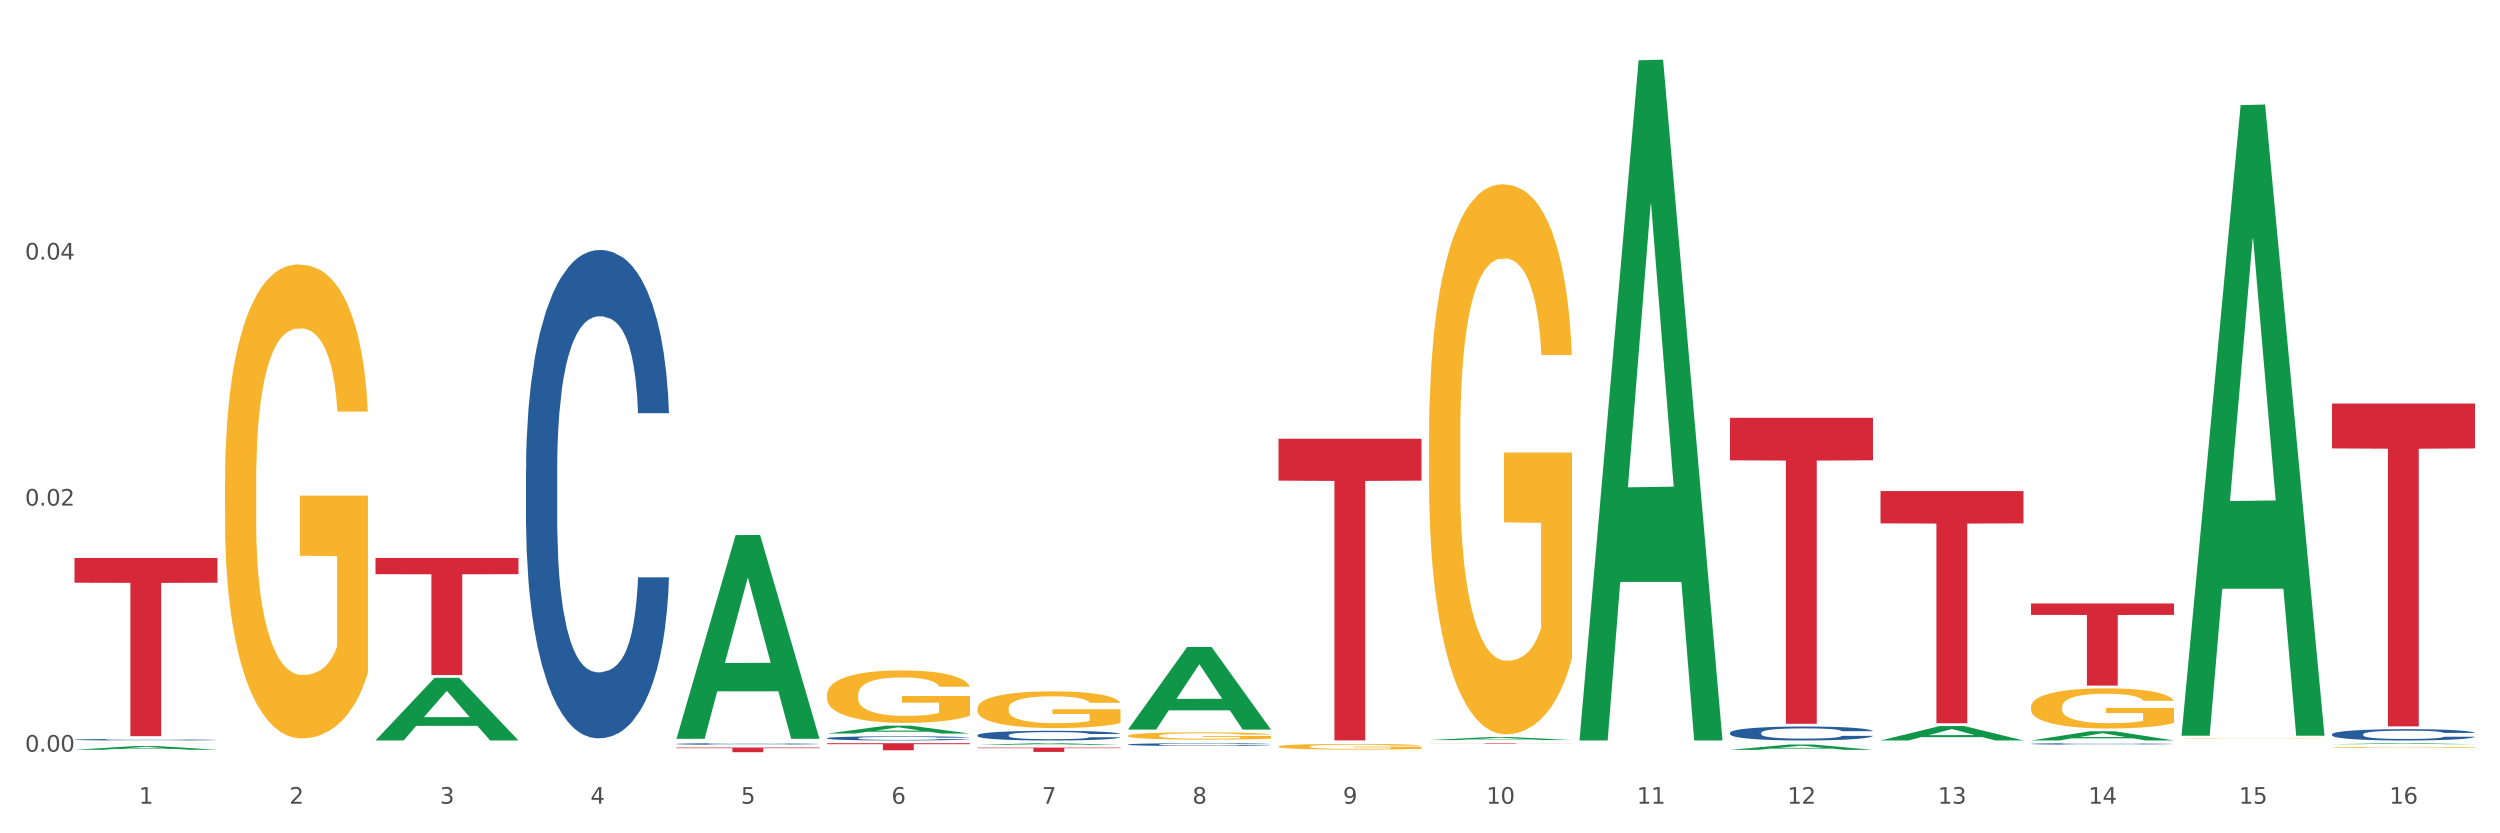 <?xml version="1.0" encoding="utf-8" standalone="no"?>
<!DOCTYPE svg PUBLIC "-//W3C//DTD SVG 1.1//EN"
  "http://www.w3.org/Graphics/SVG/1.1/DTD/svg11.dtd">
<svg xmlns:xlink="http://www.w3.org/1999/xlink" width="1080pt" height="360pt" viewBox="0 0 1080 360" xmlns="http://www.w3.org/2000/svg" version="1.1">
 <rect x="0" y="0" width="1080" height="360" fill="#333333" stroke="none"/>
 <defs>
  <style type="text/css">*{stroke-linejoin: round; stroke-linecap: butt}</style>
 </defs>
 <g id="figure_1">
  <g id="patch_1">
   <path d="M 0 360 
L 1080 360 
L 1080 0 
L 0 0 
z
" style="fill: #ffffff; stroke: #ffffff; stroke-linejoin: miter"/>
  </g>
  <g id="axes_1">
   <g id="matplotlib.axis_1">
    <g id="xtick_1">
     <g id="text_1">
      <!-- 1 -->
      <g style="fill: #4d4d4d" transform="translate(60.004 347.204) scale(0.096 -0.096)">
       <defs>
        <path id="DejaVuSans-31" d="M 794 531 
L 1825 531 
L 1825 4091 
L 703 3866 
L 703 4441 
L 1819 4666 
L 2450 4666 
L 2450 531 
L 3481 531 
L 3481 0 
L 794 0 
L 794 531 
z
" transform="scale(0.016)"/>
       </defs>
       <use xlink:href="#DejaVuSans-31"/>
      </g>
     </g>
    </g>
    <g id="xtick_2">
     <g id="text_2">
      <!-- 2 -->
      <g style="fill: #4d4d4d" transform="translate(125.021 347.204) scale(0.096 -0.096)">
       <defs>
        <path id="DejaVuSans-32" d="M 1228 531 
L 3431 531 
L 3431 0 
L 469 0 
L 469 531 
Q 828 903 1448 1529 
Q 2069 2156 2228 2338 
Q 2531 2678 2651 2914 
Q 2772 3150 2772 3378 
Q 2772 3750 2511 3984 
Q 2250 4219 1831 4219 
Q 1534 4219 1204 4116 
Q 875 4013 500 3803 
L 500 4441 
Q 881 4594 1212 4672 
Q 1544 4750 1819 4750 
Q 2544 4750 2975 4387 
Q 3406 4025 3406 3419 
Q 3406 3131 3298 2873 
Q 3191 2616 2906 2266 
Q 2828 2175 2409 1742 
Q 1991 1309 1228 531 
z
" transform="scale(0.016)"/>
       </defs>
       <use xlink:href="#DejaVuSans-32"/>
      </g>
     </g>
    </g>
    <g id="xtick_3">
     <g id="text_3">
      <!-- 3 -->
      <g style="fill: #4d4d4d" transform="translate(190.039 347.204) scale(0.096 -0.096)">
       <defs>
        <path id="DejaVuSans-33" d="M 2597 2516 
Q 3050 2419 3304 2112 
Q 3559 1806 3559 1356 
Q 3559 666 3084 287 
Q 2609 -91 1734 -91 
Q 1441 -91 1130 -33 
Q 819 25 488 141 
L 488 750 
Q 750 597 1062 519 
Q 1375 441 1716 441 
Q 2309 441 2620 675 
Q 2931 909 2931 1356 
Q 2931 1769 2642 2001 
Q 2353 2234 1838 2234 
L 1294 2234 
L 1294 2753 
L 1863 2753 
Q 2328 2753 2575 2939 
Q 2822 3125 2822 3475 
Q 2822 3834 2567 4026 
Q 2313 4219 1838 4219 
Q 1578 4219 1281 4162 
Q 984 4106 628 3988 
L 628 4550 
Q 988 4650 1302 4700 
Q 1616 4750 1894 4750 
Q 2613 4750 3031 4423 
Q 3450 4097 3450 3541 
Q 3450 3153 3228 2886 
Q 3006 2619 2597 2516 
z
" transform="scale(0.016)"/>
       </defs>
       <use xlink:href="#DejaVuSans-33"/>
      </g>
     </g>
    </g>
    <g id="xtick_4">
     <g id="text_4">
      <!-- 4 -->
      <g style="fill: #4d4d4d" transform="translate(255.056 347.204) scale(0.096 -0.096)">
       <defs>
        <path id="DejaVuSans-34" d="M 2419 4116 
L 825 1625 
L 2419 1625 
L 2419 4116 
z
M 2253 4666 
L 3047 4666 
L 3047 1625 
L 3713 1625 
L 3713 1100 
L 3047 1100 
L 3047 0 
L 2419 0 
L 2419 1100 
L 313 1100 
L 313 1709 
L 2253 4666 
z
" transform="scale(0.016)"/>
       </defs>
       <use xlink:href="#DejaVuSans-34"/>
      </g>
     </g>
    </g>
    <g id="xtick_5">
     <g id="text_5">
      <!-- 5 -->
      <g style="fill: #4d4d4d" transform="translate(320.073 347.204) scale(0.096 -0.096)">
       <defs>
        <path id="DejaVuSans-35" d="M 691 4666 
L 3169 4666 
L 3169 4134 
L 1269 4134 
L 1269 2991 
Q 1406 3038 1543 3061 
Q 1681 3084 1819 3084 
Q 2600 3084 3056 2656 
Q 3513 2228 3513 1497 
Q 3513 744 3044 326 
Q 2575 -91 1722 -91 
Q 1428 -91 1123 -41 
Q 819 9 494 109 
L 494 744 
Q 775 591 1075 516 
Q 1375 441 1709 441 
Q 2250 441 2565 725 
Q 2881 1009 2881 1497 
Q 2881 1984 2565 2268 
Q 2250 2553 1709 2553 
Q 1456 2553 1204 2497 
Q 953 2441 691 2322 
L 691 4666 
z
" transform="scale(0.016)"/>
       </defs>
       <use xlink:href="#DejaVuSans-35"/>
      </g>
     </g>
    </g>
    <g id="xtick_6">
     <g id="text_6">
      <!-- 6 -->
      <g style="fill: #4d4d4d" transform="translate(385.09 347.204) scale(0.096 -0.096)">
       <defs>
        <path id="DejaVuSans-36" d="M 2113 2584 
Q 1688 2584 1439 2293 
Q 1191 2003 1191 1497 
Q 1191 994 1439 701 
Q 1688 409 2113 409 
Q 2538 409 2786 701 
Q 3034 994 3034 1497 
Q 3034 2003 2786 2293 
Q 2538 2584 2113 2584 
z
M 3366 4563 
L 3366 3988 
Q 3128 4100 2886 4159 
Q 2644 4219 2406 4219 
Q 1781 4219 1451 3797 
Q 1122 3375 1075 2522 
Q 1259 2794 1537 2939 
Q 1816 3084 2150 3084 
Q 2853 3084 3261 2657 
Q 3669 2231 3669 1497 
Q 3669 778 3244 343 
Q 2819 -91 2113 -91 
Q 1303 -91 875 529 
Q 447 1150 447 2328 
Q 447 3434 972 4092 
Q 1497 4750 2381 4750 
Q 2619 4750 2861 4703 
Q 3103 4656 3366 4563 
z
" transform="scale(0.016)"/>
       </defs>
       <use xlink:href="#DejaVuSans-36"/>
      </g>
     </g>
    </g>
    <g id="xtick_7">
     <g id="text_7">
      <!-- 7 -->
      <g style="fill: #4d4d4d" transform="translate(450.108 347.204) scale(0.096 -0.096)">
       <defs>
        <path id="DejaVuSans-37" d="M 525 4666 
L 3525 4666 
L 3525 4397 
L 1831 0 
L 1172 0 
L 2766 4134 
L 525 4134 
L 525 4666 
z
" transform="scale(0.016)"/>
       </defs>
       <use xlink:href="#DejaVuSans-37"/>
      </g>
     </g>
    </g>
    <g id="xtick_8">
     <g id="text_8">
      <!-- 8 -->
      <g style="fill: #4d4d4d" transform="translate(515.125 347.204) scale(0.096 -0.096)">
       <defs>
        <path id="DejaVuSans-38" d="M 2034 2216 
Q 1584 2216 1326 1975 
Q 1069 1734 1069 1313 
Q 1069 891 1326 650 
Q 1584 409 2034 409 
Q 2484 409 2743 651 
Q 3003 894 3003 1313 
Q 3003 1734 2745 1975 
Q 2488 2216 2034 2216 
z
M 1403 2484 
Q 997 2584 770 2862 
Q 544 3141 544 3541 
Q 544 4100 942 4425 
Q 1341 4750 2034 4750 
Q 2731 4750 3128 4425 
Q 3525 4100 3525 3541 
Q 3525 3141 3298 2862 
Q 3072 2584 2669 2484 
Q 3125 2378 3379 2068 
Q 3634 1759 3634 1313 
Q 3634 634 3220 271 
Q 2806 -91 2034 -91 
Q 1263 -91 848 271 
Q 434 634 434 1313 
Q 434 1759 690 2068 
Q 947 2378 1403 2484 
z
M 1172 3481 
Q 1172 3119 1398 2916 
Q 1625 2713 2034 2713 
Q 2441 2713 2670 2916 
Q 2900 3119 2900 3481 
Q 2900 3844 2670 4047 
Q 2441 4250 2034 4250 
Q 1625 4250 1398 4047 
Q 1172 3844 1172 3481 
z
" transform="scale(0.016)"/>
       </defs>
       <use xlink:href="#DejaVuSans-38"/>
      </g>
     </g>
    </g>
    <g id="xtick_9">
     <g id="text_9">
      <!-- 9 -->
      <g style="fill: #4d4d4d" transform="translate(580.142 347.204) scale(0.096 -0.096)">
       <defs>
        <path id="DejaVuSans-39" d="M 703 97 
L 703 672 
Q 941 559 1184 500 
Q 1428 441 1663 441 
Q 2288 441 2617 861 
Q 2947 1281 2994 2138 
Q 2813 1869 2534 1725 
Q 2256 1581 1919 1581 
Q 1219 1581 811 2004 
Q 403 2428 403 3163 
Q 403 3881 828 4315 
Q 1253 4750 1959 4750 
Q 2769 4750 3195 4129 
Q 3622 3509 3622 2328 
Q 3622 1225 3098 567 
Q 2575 -91 1691 -91 
Q 1453 -91 1209 -44 
Q 966 3 703 97 
z
M 1959 2075 
Q 2384 2075 2632 2365 
Q 2881 2656 2881 3163 
Q 2881 3666 2632 3958 
Q 2384 4250 1959 4250 
Q 1534 4250 1286 3958 
Q 1038 3666 1038 3163 
Q 1038 2656 1286 2365 
Q 1534 2075 1959 2075 
z
" transform="scale(0.016)"/>
       </defs>
       <use xlink:href="#DejaVuSans-39"/>
      </g>
     </g>
    </g>
    <g id="xtick_10">
     <g id="text_10">
      <!-- 10 -->
      <g style="fill: #4d4d4d" transform="translate(642.105 347.204) scale(0.096 -0.096)">
       <defs>
        <path id="DejaVuSans-30" d="M 2034 4250 
Q 1547 4250 1301 3770 
Q 1056 3291 1056 2328 
Q 1056 1369 1301 889 
Q 1547 409 2034 409 
Q 2525 409 2770 889 
Q 3016 1369 3016 2328 
Q 3016 3291 2770 3770 
Q 2525 4250 2034 4250 
z
M 2034 4750 
Q 2819 4750 3233 4129 
Q 3647 3509 3647 2328 
Q 3647 1150 3233 529 
Q 2819 -91 2034 -91 
Q 1250 -91 836 529 
Q 422 1150 422 2328 
Q 422 3509 836 4129 
Q 1250 4750 2034 4750 
z
" transform="scale(0.016)"/>
       </defs>
       <use xlink:href="#DejaVuSans-31"/>
       <use xlink:href="#DejaVuSans-30" transform="translate(63.623 0)"/>
      </g>
     </g>
    </g>
    <g id="xtick_11">
     <g id="text_11">
      <!-- 11 -->
      <g style="fill: #4d4d4d" transform="translate(707.123 347.204) scale(0.096 -0.096)">
       <use xlink:href="#DejaVuSans-31"/>
       <use xlink:href="#DejaVuSans-31" transform="translate(63.623 0)"/>
      </g>
     </g>
    </g>
    <g id="xtick_12">
     <g id="text_12">
      <!-- 12 -->
      <g style="fill: #4d4d4d" transform="translate(772.14 347.204) scale(0.096 -0.096)">
       <use xlink:href="#DejaVuSans-31"/>
       <use xlink:href="#DejaVuSans-32" transform="translate(63.623 0)"/>
      </g>
     </g>
    </g>
    <g id="xtick_13">
     <g id="text_13">
      <!-- 13 -->
      <g style="fill: #4d4d4d" transform="translate(837.157 347.204) scale(0.096 -0.096)">
       <use xlink:href="#DejaVuSans-31"/>
       <use xlink:href="#DejaVuSans-33" transform="translate(63.623 0)"/>
      </g>
     </g>
    </g>
    <g id="xtick_14">
     <g id="text_14">
      <!-- 14 -->
      <g style="fill: #4d4d4d" transform="translate(902.174 347.204) scale(0.096 -0.096)">
       <use xlink:href="#DejaVuSans-31"/>
       <use xlink:href="#DejaVuSans-34" transform="translate(63.623 0)"/>
      </g>
     </g>
    </g>
    <g id="xtick_15">
     <g id="text_15">
      <!-- 15 -->
      <g style="fill: #4d4d4d" transform="translate(967.192 347.204) scale(0.096 -0.096)">
       <use xlink:href="#DejaVuSans-31"/>
       <use xlink:href="#DejaVuSans-35" transform="translate(63.623 0)"/>
      </g>
     </g>
    </g>
    <g id="xtick_16">
     <g id="text_16">
      <!-- 16 -->
      <g style="fill: #4d4d4d" transform="translate(1032.209 347.204) scale(0.096 -0.096)">
       <use xlink:href="#DejaVuSans-31"/>
       <use xlink:href="#DejaVuSans-36" transform="translate(63.623 0)"/>
      </g>
     </g>
    </g>
    <g id="xtick_17"/>
    <g id="xtick_18"/>
    <g id="xtick_19"/>
    <g id="xtick_20"/>
    <g id="xtick_21"/>
    <g id="xtick_22"/>
    <g id="xtick_23"/>
    <g id="xtick_24"/>
    <g id="xtick_25"/>
    <g id="xtick_26"/>
    <g id="xtick_27"/>
    <g id="xtick_28"/>
    <g id="xtick_29"/>
    <g id="xtick_30"/>
    <g id="xtick_31"/>
   </g>
   <g id="matplotlib.axis_2">
    <g id="ytick_1">
     <g id="text_17">
      <!-- 0.00 -->
      <g style="fill: #4d4d4d" transform="translate(10.8 324.717) scale(0.096 -0.096)">
       <defs>
        <path id="DejaVuSans-2e" d="M 684 794 
L 1344 794 
L 1344 0 
L 684 0 
L 684 794 
z
" transform="scale(0.016)"/>
       </defs>
       <use xlink:href="#DejaVuSans-30"/>
       <use xlink:href="#DejaVuSans-2e" transform="translate(63.623 0)"/>
       <use xlink:href="#DejaVuSans-30" transform="translate(95.41 0)"/>
       <use xlink:href="#DejaVuSans-30" transform="translate(159.033 0)"/>
      </g>
     </g>
    </g>
    <g id="ytick_2">
     <g id="text_18">
      <!-- 0.02 -->
      <g style="fill: #4d4d4d" transform="translate(10.8 218.421) scale(0.096 -0.096)">
       <use xlink:href="#DejaVuSans-30"/>
       <use xlink:href="#DejaVuSans-2e" transform="translate(63.623 0)"/>
       <use xlink:href="#DejaVuSans-30" transform="translate(95.41 0)"/>
       <use xlink:href="#DejaVuSans-32" transform="translate(159.033 0)"/>
      </g>
     </g>
    </g>
    <g id="ytick_3">
     <g id="text_19">
      <!-- 0.04 -->
      <g style="fill: #4d4d4d" transform="translate(10.8 112.124) scale(0.096 -0.096)">
       <use xlink:href="#DejaVuSans-30"/>
       <use xlink:href="#DejaVuSans-2e" transform="translate(63.623 0)"/>
       <use xlink:href="#DejaVuSans-30" transform="translate(95.41 0)"/>
       <use xlink:href="#DejaVuSans-34" transform="translate(159.033 0)"/>
      </g>
     </g>
    </g>
    <g id="ytick_4"/>
    <g id="ytick_5"/>
    <g id="ytick_6"/>
   </g>
   <g id="PolyCollection_1">
    <path d="M 32.175 323.904 
L 32.239 323.902 
L 57.709 322.306 
L 68.28 322.305 
L 93.941 323.907 
L 81.715 323.907 
L 76.176 323.534 
L 49.877 323.534 
L 49.686 323.54 
L 44.337 323.907 
L 32.175 323.907 
L 32.175 323.904 
L 53.188 323.311 
L 72.864 323.309 
L 63.122 322.646 
L 62.995 322.643 
L 62.867 322.648 
L 53.125 323.309 
L 53.188 323.311 
L 32.175 323.904 
z
" clip-path="url(#p50c3f92418)" style="fill: #109648"/>
    <path d="M 747.365 316.567 
L 747.438 316.561 
L 747.438 316.407 
L 747.657 316.198 
L 748.46 315.812 
L 749.482 315.52 
L 751.234 315.178 
L 752.183 315.035 
L 753.424 314.875 
L 755.98 314.616 
L 758.9 314.396 
L 760.944 314.275 
L 762.478 314.198 
L 765.909 314.06 
L 767.88 313.999 
L 769.925 313.95 
L 771.677 313.917 
L 774.597 313.878 
L 776.934 313.862 
L 779.635 313.856 
L 781.898 313.862 
L 784.892 313.884 
L 789.272 313.95 
L 790.952 313.988 
L 793.215 314.055 
L 795.551 314.143 
L 797.449 314.231 
L 799.64 314.358 
L 801.903 314.523 
L 804.093 314.732 
L 805.627 314.925 
L 806.868 315.129 
L 807.963 315.377 
L 808.766 315.647 
L 809.131 315.873 
L 795.77 315.873 
L 795.405 315.669 
L 794.675 315.448 
L 793.945 315.3 
L 793.142 315.178 
L 791.901 315.041 
L 790.806 314.953 
L 788.98 314.848 
L 787.301 314.782 
L 785.914 314.743 
L 784.235 314.71 
L 780.657 314.677 
L 778.102 314.677 
L 776.496 314.688 
L 774.524 314.716 
L 772.845 314.754 
L 770.874 314.82 
L 769.341 314.892 
L 767.807 314.986 
L 766.931 315.052 
L 765.617 315.173 
L 764.741 315.272 
L 763.573 315.443 
L 762.916 315.564 
L 761.748 315.878 
L 761.237 316.109 
L 761.018 316.269 
L 760.871 316.445 
L 760.871 317.305 
L 761.31 317.691 
L 761.675 317.856 
L 762.259 318.043 
L 763.354 318.286 
L 764.96 318.522 
L 766.639 318.693 
L 768.026 318.798 
L 769.341 318.875 
L 770.655 318.936 
L 772.261 318.991 
L 773.575 319.024 
L 775.546 319.057 
L 777.883 319.073 
L 779.708 319.073 
L 783.432 319.046 
L 785.111 319.018 
L 786.717 318.98 
L 788.469 318.919 
L 789.856 318.853 
L 790.66 318.803 
L 791.974 318.699 
L 792.996 318.589 
L 793.872 318.462 
L 794.456 318.352 
L 795.113 318.186 
L 795.624 317.999 
L 795.77 317.9 
L 809.131 317.9 
L 808.839 318.098 
L 808.328 318.291 
L 807.306 318.55 
L 806.503 318.699 
L 805.262 318.881 
L 803.947 319.035 
L 802.122 319.206 
L 800.443 319.332 
L 798.691 319.442 
L 796.792 319.542 
L 793.361 319.679 
L 792.12 319.718 
L 789.491 319.784 
L 787.447 319.823 
L 784.454 319.861 
L 781.387 319.883 
L 778.175 319.889 
L 775.327 319.878 
L 772.188 319.845 
L 770.217 319.812 
L 768.026 319.762 
L 765.471 319.685 
L 763.062 319.591 
L 760.798 319.481 
L 758.681 319.354 
L 756.71 319.211 
L 754.155 318.974 
L 752.256 318.743 
L 750.869 318.528 
L 749.92 318.346 
L 748.971 318.115 
L 748.46 317.955 
L 747.657 317.569 
L 747.365 317.211 
L 747.365 316.567 
z
" clip-path="url(#p50c3f92418)" style="fill: #255c99"/>
    <path d="M 487.296 321.607 
L 487.369 321.606 
L 487.369 321.575 
L 487.588 321.534 
L 488.391 321.457 
L 489.413 321.4 
L 491.165 321.332 
L 492.114 321.303 
L 493.356 321.272 
L 495.911 321.221 
L 498.831 321.177 
L 500.876 321.153 
L 502.409 321.138 
L 505.84 321.11 
L 507.811 321.098 
L 509.856 321.088 
L 511.608 321.082 
L 514.528 321.074 
L 516.865 321.071 
L 519.566 321.07 
L 521.829 321.071 
L 524.823 321.075 
L 529.203 321.088 
L 530.883 321.096 
L 533.146 321.109 
L 535.482 321.127 
L 537.38 321.144 
L 539.571 321.169 
L 541.834 321.202 
L 544.024 321.243 
L 545.558 321.282 
L 546.799 321.322 
L 547.894 321.371 
L 548.697 321.425 
L 549.062 321.469 
L 535.701 321.469 
L 535.336 321.429 
L 534.606 321.385 
L 533.876 321.356 
L 533.073 321.332 
L 531.832 321.305 
L 530.737 321.287 
L 528.911 321.266 
L 527.232 321.253 
L 525.845 321.246 
L 524.166 321.239 
L 520.588 321.233 
L 518.033 321.233 
L 516.427 321.235 
L 514.455 321.24 
L 512.776 321.248 
L 510.805 321.261 
L 509.272 321.275 
L 507.738 321.294 
L 506.862 321.307 
L 505.548 321.331 
L 504.672 321.35 
L 503.504 321.384 
L 502.847 321.408 
L 501.679 321.47 
L 501.168 321.516 
L 500.949 321.548 
L 500.803 321.583 
L 500.803 321.753 
L 501.241 321.83 
L 501.606 321.862 
L 502.19 321.899 
L 503.285 321.947 
L 504.891 321.994 
L 506.57 322.028 
L 507.957 322.049 
L 509.272 322.064 
L 510.586 322.076 
L 512.192 322.087 
L 513.506 322.094 
L 515.478 322.1 
L 517.814 322.104 
L 519.639 322.104 
L 523.363 322.098 
L 525.042 322.093 
L 526.648 322.085 
L 528.4 322.073 
L 529.787 322.06 
L 530.591 322.05 
L 531.905 322.029 
L 532.927 322.008 
L 533.803 321.982 
L 534.387 321.961 
L 535.044 321.928 
L 535.555 321.891 
L 535.701 321.871 
L 549.062 321.871 
L 548.77 321.91 
L 548.259 321.949 
L 547.237 322 
L 546.434 322.029 
L 545.193 322.065 
L 543.878 322.096 
L 542.053 322.13 
L 540.374 322.155 
L 538.622 322.177 
L 536.723 322.196 
L 533.292 322.224 
L 532.051 322.231 
L 529.422 322.244 
L 527.378 322.252 
L 524.385 322.26 
L 521.318 322.264 
L 518.106 322.265 
L 515.258 322.263 
L 512.119 322.256 
L 510.148 322.25 
L 507.957 322.24 
L 505.402 322.225 
L 502.993 322.206 
L 500.73 322.184 
L 498.612 322.159 
L 496.641 322.131 
L 494.086 322.084 
L 492.187 322.038 
L 490.8 321.995 
L 489.851 321.959 
L 488.902 321.914 
L 488.391 321.882 
L 487.588 321.806 
L 487.296 321.735 
L 487.296 321.607 
z
" clip-path="url(#p50c3f92418)" style="fill: #255c99"/>
    <path d="M 422.278 317.583 
L 422.351 317.579 
L 422.351 317.472 
L 422.57 317.327 
L 423.374 317.059 
L 424.396 316.857 
L 426.148 316.62 
L 427.097 316.52 
L 428.338 316.409 
L 430.894 316.23 
L 433.814 316.077 
L 435.858 315.993 
L 437.391 315.939 
L 440.823 315.844 
L 442.794 315.802 
L 444.839 315.767 
L 446.591 315.744 
L 449.511 315.717 
L 451.847 315.706 
L 454.549 315.702 
L 456.812 315.706 
L 459.806 315.721 
L 464.186 315.767 
L 465.865 315.794 
L 468.129 315.84 
L 470.465 315.901 
L 472.363 315.962 
L 474.554 316.05 
L 476.817 316.165 
L 479.007 316.31 
L 480.54 316.444 
L 481.782 316.585 
L 482.877 316.757 
L 483.68 316.945 
L 484.045 317.101 
L 470.684 317.101 
L 470.319 316.96 
L 469.589 316.807 
L 468.859 316.704 
L 468.056 316.62 
L 466.814 316.524 
L 465.719 316.463 
L 463.894 316.39 
L 462.215 316.344 
L 460.828 316.318 
L 459.148 316.295 
L 455.571 316.272 
L 453.016 316.272 
L 451.409 316.279 
L 449.438 316.299 
L 447.759 316.325 
L 445.788 316.371 
L 444.254 316.421 
L 442.721 316.486 
L 441.845 316.532 
L 440.531 316.616 
L 439.655 316.685 
L 438.487 316.803 
L 437.83 316.887 
L 436.661 317.105 
L 436.15 317.266 
L 435.931 317.377 
L 435.785 317.499 
L 435.785 318.096 
L 436.223 318.363 
L 436.588 318.478 
L 437.172 318.608 
L 438.268 318.776 
L 439.874 318.94 
L 441.553 319.059 
L 442.94 319.132 
L 444.254 319.185 
L 445.569 319.227 
L 447.175 319.265 
L 448.489 319.288 
L 450.46 319.311 
L 452.797 319.323 
L 454.622 319.323 
L 458.345 319.304 
L 460.025 319.285 
L 461.631 319.258 
L 463.383 319.216 
L 464.77 319.17 
L 465.573 319.135 
L 466.887 319.063 
L 467.91 318.986 
L 468.786 318.898 
L 469.37 318.822 
L 470.027 318.707 
L 470.538 318.577 
L 470.684 318.508 
L 484.045 318.508 
L 483.753 318.646 
L 483.242 318.78 
L 482.22 318.96 
L 481.416 319.063 
L 480.175 319.189 
L 478.861 319.296 
L 477.036 319.415 
L 475.357 319.503 
L 473.604 319.579 
L 471.706 319.648 
L 468.275 319.743 
L 467.034 319.77 
L 464.405 319.816 
L 462.361 319.843 
L 459.367 319.87 
L 456.301 319.885 
L 453.089 319.889 
L 450.241 319.881 
L 447.102 319.858 
L 445.131 319.835 
L 442.94 319.801 
L 440.385 319.747 
L 437.976 319.682 
L 435.712 319.606 
L 433.595 319.518 
L 431.624 319.418 
L 429.068 319.254 
L 427.17 319.093 
L 425.783 318.944 
L 424.834 318.818 
L 423.885 318.658 
L 423.374 318.547 
L 422.57 318.279 
L 422.278 318.031 
L 422.278 317.583 
z
" clip-path="url(#p50c3f92418)" style="fill: #255c99"/>
    <path d="M 357.261 318.892 
L 357.334 318.89 
L 357.334 318.844 
L 357.553 318.781 
L 358.356 318.665 
L 359.378 318.578 
L 361.131 318.475 
L 362.08 318.432 
L 363.321 318.384 
L 365.876 318.306 
L 368.797 318.24 
L 370.841 318.204 
L 372.374 318.181 
L 375.806 318.139 
L 377.777 318.121 
L 379.821 318.106 
L 381.574 318.096 
L 384.494 318.085 
L 386.83 318.08 
L 389.532 318.078 
L 391.795 318.08 
L 394.788 318.087 
L 399.169 318.106 
L 400.848 318.118 
L 403.111 318.138 
L 405.448 318.164 
L 407.346 318.191 
L 409.536 318.229 
L 411.8 318.278 
L 413.99 318.341 
L 415.523 318.399 
L 416.764 318.46 
L 417.859 318.535 
L 418.663 318.616 
L 419.028 318.683 
L 405.667 318.683 
L 405.302 318.622 
L 404.572 318.556 
L 403.842 318.511 
L 403.038 318.475 
L 401.797 318.434 
L 400.702 318.407 
L 398.877 318.376 
L 397.198 318.356 
L 395.81 318.344 
L 394.131 318.335 
L 390.554 318.325 
L 387.998 318.325 
L 386.392 318.328 
L 384.421 318.336 
L 382.742 318.348 
L 380.77 318.368 
L 379.237 318.389 
L 377.704 318.417 
L 376.828 318.437 
L 375.514 318.473 
L 374.638 318.503 
L 373.469 318.554 
L 372.812 318.591 
L 371.644 318.685 
L 371.133 318.754 
L 370.914 318.802 
L 370.768 318.855 
L 370.768 319.113 
L 371.206 319.229 
L 371.571 319.279 
L 372.155 319.335 
L 373.25 319.408 
L 374.857 319.479 
L 376.536 319.53 
L 377.923 319.561 
L 379.237 319.584 
L 380.551 319.603 
L 382.158 319.619 
L 383.472 319.629 
L 385.443 319.639 
L 387.779 319.644 
L 389.605 319.644 
L 393.328 319.636 
L 395.007 319.627 
L 396.614 319.616 
L 398.366 319.598 
L 399.753 319.578 
L 400.556 319.563 
L 401.87 319.532 
L 402.892 319.498 
L 403.769 319.46 
L 404.353 319.427 
L 405.01 319.378 
L 405.521 319.322 
L 405.667 319.292 
L 419.028 319.292 
L 418.736 319.351 
L 418.224 319.409 
L 417.202 319.487 
L 416.399 319.532 
L 415.158 319.586 
L 413.844 319.632 
L 412.019 319.684 
L 410.339 319.722 
L 408.587 319.755 
L 406.689 319.785 
L 403.257 319.826 
L 402.016 319.837 
L 399.388 319.857 
L 397.344 319.869 
L 394.35 319.88 
L 391.284 319.887 
L 388.071 319.889 
L 385.224 319.885 
L 382.085 319.875 
L 380.113 319.866 
L 377.923 319.851 
L 375.368 319.827 
L 372.958 319.799 
L 370.695 319.766 
L 368.578 319.728 
L 366.606 319.685 
L 364.051 319.614 
L 362.153 319.545 
L 360.766 319.48 
L 359.817 319.426 
L 358.867 319.356 
L 358.356 319.308 
L 357.553 319.193 
L 357.261 319.085 
L 357.261 318.892 
z
" clip-path="url(#p50c3f92418)" style="fill: #255c99"/>
    <path d="M 292.244 321.379 
L 292.317 321.379 
L 292.317 321.361 
L 292.536 321.337 
L 293.339 321.293 
L 294.361 321.26 
L 296.113 321.221 
L 297.063 321.204 
L 298.304 321.186 
L 300.859 321.157 
L 303.78 321.132 
L 305.824 321.118 
L 307.357 321.109 
L 310.788 321.093 
L 312.76 321.086 
L 314.804 321.081 
L 316.556 321.077 
L 319.477 321.072 
L 321.813 321.071 
L 324.514 321.07 
L 326.778 321.071 
L 329.771 321.073 
L 334.152 321.081 
L 335.831 321.085 
L 338.094 321.093 
L 340.431 321.103 
L 342.329 321.113 
L 344.519 321.127 
L 346.782 321.146 
L 348.973 321.17 
L 350.506 321.192 
L 351.747 321.215 
L 352.842 321.243 
L 353.645 321.274 
L 354.01 321.3 
L 340.65 321.3 
L 340.284 321.277 
L 339.554 321.252 
L 338.824 321.235 
L 338.021 321.221 
L 336.78 321.205 
L 335.685 321.195 
L 333.86 321.183 
L 332.18 321.176 
L 330.793 321.171 
L 329.114 321.167 
L 325.536 321.164 
L 322.981 321.164 
L 321.375 321.165 
L 319.404 321.168 
L 317.724 321.172 
L 315.753 321.18 
L 314.22 321.188 
L 312.687 321.199 
L 311.811 321.206 
L 310.496 321.22 
L 309.62 321.231 
L 308.452 321.251 
L 307.795 321.265 
L 306.627 321.301 
L 306.116 321.327 
L 305.897 321.345 
L 305.751 321.365 
L 305.751 321.463 
L 306.189 321.507 
L 306.554 321.526 
L 307.138 321.548 
L 308.233 321.575 
L 309.839 321.602 
L 311.519 321.622 
L 312.906 321.634 
L 314.22 321.643 
L 315.534 321.65 
L 317.14 321.656 
L 318.455 321.66 
L 320.426 321.663 
L 322.762 321.665 
L 324.587 321.665 
L 328.311 321.662 
L 329.99 321.659 
L 331.596 321.655 
L 333.349 321.648 
L 334.736 321.64 
L 335.539 321.634 
L 336.853 321.623 
L 337.875 321.61 
L 338.751 321.595 
L 339.335 321.583 
L 339.992 321.564 
L 340.504 321.543 
L 340.65 321.531 
L 354.01 321.531 
L 353.718 321.554 
L 353.207 321.576 
L 352.185 321.606 
L 351.382 321.623 
L 350.141 321.643 
L 348.827 321.661 
L 347.001 321.68 
L 345.322 321.695 
L 343.57 321.707 
L 341.672 321.719 
L 338.24 321.734 
L 336.999 321.739 
L 334.371 321.746 
L 332.326 321.751 
L 329.333 321.755 
L 326.267 321.758 
L 323.054 321.758 
L 320.207 321.757 
L 317.067 321.753 
L 315.096 321.749 
L 312.906 321.744 
L 310.35 321.735 
L 307.941 321.724 
L 305.678 321.712 
L 303.561 321.697 
L 301.589 321.681 
L 299.034 321.654 
L 297.136 321.628 
L 295.748 321.603 
L 294.799 321.582 
L 293.85 321.556 
L 293.339 321.538 
L 292.536 321.494 
L 292.244 321.453 
L 292.244 321.379 
z
" clip-path="url(#p50c3f92418)" style="fill: #255c99"/>
    <path d="M 227.227 202.781 
L 227.3 202.589 
L 227.3 197.193 
L 227.519 189.871 
L 228.322 176.383 
L 229.344 166.17 
L 231.096 154.223 
L 232.045 149.214 
L 233.287 143.626 
L 235.842 134.569 
L 238.762 126.861 
L 240.807 122.622 
L 242.34 119.925 
L 245.771 115.107 
L 247.743 112.988 
L 249.787 111.254 
L 251.539 110.097 
L 254.459 108.749 
L 256.796 108.17 
L 259.497 107.978 
L 261.76 108.17 
L 264.754 108.941 
L 269.134 111.254 
L 270.814 112.602 
L 273.077 114.915 
L 275.413 117.998 
L 277.312 121.081 
L 279.502 125.513 
L 281.765 131.293 
L 283.955 138.616 
L 285.489 145.36 
L 286.73 152.489 
L 287.825 161.16 
L 288.628 170.602 
L 288.993 178.502 
L 275.632 178.502 
L 275.267 171.373 
L 274.537 163.665 
L 273.807 158.463 
L 273.004 154.223 
L 271.763 149.406 
L 270.668 146.323 
L 268.842 142.662 
L 267.163 140.35 
L 265.776 139.001 
L 264.097 137.845 
L 260.519 136.689 
L 257.964 136.689 
L 256.358 137.074 
L 254.386 138.038 
L 252.707 139.386 
L 250.736 141.699 
L 249.203 144.204 
L 247.669 147.479 
L 246.793 149.792 
L 245.479 154.031 
L 244.603 157.499 
L 243.435 163.473 
L 242.778 167.712 
L 241.61 178.695 
L 241.099 186.788 
L 240.88 192.376 
L 240.734 198.542 
L 240.734 228.602 
L 241.172 242.09 
L 241.537 247.871 
L 242.121 254.423 
L 243.216 262.901 
L 244.822 271.187 
L 246.501 277.16 
L 247.889 280.821 
L 249.203 283.519 
L 250.517 285.638 
L 252.123 287.565 
L 253.437 288.721 
L 255.409 289.878 
L 257.745 290.456 
L 259.57 290.456 
L 263.294 289.492 
L 264.973 288.529 
L 266.579 287.18 
L 268.331 285.06 
L 269.718 282.748 
L 270.522 281.014 
L 271.836 277.353 
L 272.858 273.499 
L 273.734 269.067 
L 274.318 265.213 
L 274.975 259.432 
L 275.486 252.881 
L 275.632 249.413 
L 288.993 249.413 
L 288.701 256.349 
L 288.19 263.094 
L 287.168 272.15 
L 286.365 277.353 
L 285.124 283.711 
L 283.809 289.107 
L 281.984 295.08 
L 280.305 299.512 
L 278.553 303.366 
L 276.654 306.834 
L 273.223 311.652 
L 271.982 313 
L 269.353 315.313 
L 267.309 316.662 
L 264.316 318.01 
L 261.249 318.781 
L 258.037 318.974 
L 255.19 318.588 
L 252.05 317.432 
L 250.079 316.276 
L 247.889 314.542 
L 245.333 311.844 
L 242.924 308.569 
L 240.661 304.715 
L 238.543 300.283 
L 236.572 295.273 
L 234.017 286.987 
L 232.118 278.894 
L 230.731 271.379 
L 229.782 265.02 
L 228.833 256.927 
L 228.322 251.339 
L 227.519 237.851 
L 227.227 225.326 
L 227.227 202.781 
z
" clip-path="url(#p50c3f92418)" style="fill: #255c99"/>
    <path d="M 32.175 319.527 
L 32.248 319.526 
L 32.248 319.51 
L 32.467 319.487 
L 33.27 319.445 
L 34.292 319.413 
L 36.045 319.376 
L 36.994 319.36 
L 38.235 319.343 
L 40.79 319.315 
L 43.711 319.291 
L 45.755 319.277 
L 47.288 319.269 
L 50.72 319.254 
L 52.691 319.247 
L 54.735 319.242 
L 56.487 319.238 
L 59.408 319.234 
L 61.744 319.232 
L 64.445 319.232 
L 66.709 319.232 
L 69.702 319.235 
L 74.083 319.242 
L 75.762 319.246 
L 78.025 319.253 
L 80.362 319.263 
L 82.26 319.273 
L 84.45 319.286 
L 86.713 319.304 
L 88.904 319.327 
L 90.437 319.348 
L 91.678 319.37 
L 92.773 319.397 
L 93.576 319.427 
L 93.941 319.451 
L 80.581 319.451 
L 80.216 319.429 
L 79.485 319.405 
L 78.755 319.389 
L 77.952 319.376 
L 76.711 319.361 
L 75.616 319.351 
L 73.791 319.34 
L 72.111 319.333 
L 70.724 319.328 
L 69.045 319.325 
L 65.468 319.321 
L 62.912 319.321 
L 61.306 319.322 
L 59.335 319.325 
L 57.655 319.33 
L 55.684 319.337 
L 54.151 319.345 
L 52.618 319.355 
L 51.742 319.362 
L 50.427 319.375 
L 49.551 319.386 
L 48.383 319.405 
L 47.726 319.418 
L 46.558 319.452 
L 46.047 319.477 
L 45.828 319.495 
L 45.682 319.514 
L 45.682 319.607 
L 46.12 319.649 
L 46.485 319.667 
L 47.069 319.688 
L 48.164 319.714 
L 49.77 319.74 
L 51.45 319.759 
L 52.837 319.77 
L 54.151 319.778 
L 55.465 319.785 
L 57.071 319.791 
L 58.386 319.794 
L 60.357 319.798 
L 62.693 319.8 
L 64.518 319.8 
L 68.242 319.797 
L 69.921 319.794 
L 71.527 319.79 
L 73.28 319.783 
L 74.667 319.776 
L 75.47 319.771 
L 76.784 319.759 
L 77.806 319.747 
L 78.682 319.733 
L 79.266 319.721 
L 79.923 319.703 
L 80.435 319.683 
L 80.581 319.672 
L 93.941 319.672 
L 93.649 319.694 
L 93.138 319.715 
L 92.116 319.743 
L 91.313 319.759 
L 90.072 319.779 
L 88.758 319.796 
L 86.932 319.814 
L 85.253 319.828 
L 83.501 319.84 
L 81.603 319.851 
L 78.171 319.866 
L 76.93 319.87 
L 74.302 319.877 
L 72.257 319.881 
L 69.264 319.886 
L 66.198 319.888 
L 62.985 319.889 
L 60.138 319.887 
L 56.998 319.884 
L 55.027 319.88 
L 52.837 319.875 
L 50.281 319.866 
L 47.872 319.856 
L 45.609 319.844 
L 43.492 319.83 
L 41.52 319.815 
L 38.965 319.789 
L 37.067 319.764 
L 35.679 319.741 
L 34.73 319.721 
L 33.781 319.696 
L 33.27 319.678 
L 32.467 319.636 
L 32.175 319.597 
L 32.175 319.527 
z
" clip-path="url(#p50c3f92418)" style="fill: #255c99"/>
    <path d="M 32.175 241.03 
L 93.941 241.03 
L 93.941 251.734 
L 69.645 251.806 
L 69.645 318.051 
L 56.325 318.051 
L 56.325 251.806 
L 32.175 251.734 
L 32.175 241.103 
L 32.175 241.03 
z
" clip-path="url(#p50c3f92418)" style="fill: #d62839"/>
    <path d="M 877.399 321.348 
L 877.472 321.348 
L 877.472 321.332 
L 877.691 321.31 
L 878.494 321.271 
L 879.516 321.241 
L 881.269 321.206 
L 882.218 321.191 
L 883.459 321.175 
L 886.014 321.148 
L 888.935 321.125 
L 890.979 321.113 
L 892.512 321.105 
L 895.944 321.091 
L 897.915 321.085 
L 899.959 321.08 
L 901.711 321.076 
L 904.632 321.072 
L 906.968 321.07 
L 909.67 321.07 
L 911.933 321.07 
L 914.926 321.073 
L 919.307 321.08 
L 920.986 321.083 
L 923.249 321.09 
L 925.586 321.099 
L 927.484 321.108 
L 929.674 321.121 
L 931.938 321.138 
L 934.128 321.16 
L 935.661 321.18 
L 936.902 321.201 
L 937.997 321.226 
L 938.8 321.254 
L 939.166 321.277 
L 925.805 321.277 
L 925.44 321.256 
L 924.71 321.233 
L 923.979 321.218 
L 923.176 321.206 
L 921.935 321.192 
L 920.84 321.183 
L 919.015 321.172 
L 917.336 321.165 
L 915.948 321.161 
L 914.269 321.158 
L 910.692 321.154 
L 908.136 321.154 
L 906.53 321.155 
L 904.559 321.158 
L 902.88 321.162 
L 900.908 321.169 
L 899.375 321.176 
L 897.842 321.186 
L 896.966 321.193 
L 895.652 321.205 
L 894.775 321.215 
L 893.607 321.233 
L 892.95 321.245 
L 891.782 321.278 
L 891.271 321.301 
L 891.052 321.318 
L 890.906 321.336 
L 890.906 321.424 
L 891.344 321.464 
L 891.709 321.481 
L 892.293 321.5 
L 893.388 321.525 
L 894.995 321.549 
L 896.674 321.567 
L 898.061 321.577 
L 899.375 321.585 
L 900.689 321.592 
L 902.296 321.597 
L 903.61 321.601 
L 905.581 321.604 
L 907.917 321.606 
L 909.743 321.606 
L 913.466 321.603 
L 915.145 321.6 
L 916.751 321.596 
L 918.504 321.59 
L 919.891 321.583 
L 920.694 321.578 
L 922.008 321.567 
L 923.03 321.556 
L 923.906 321.543 
L 924.491 321.532 
L 925.148 321.515 
L 925.659 321.495 
L 925.805 321.485 
L 939.166 321.485 
L 938.873 321.506 
L 938.362 321.525 
L 937.34 321.552 
L 936.537 321.567 
L 935.296 321.586 
L 933.982 321.602 
L 932.157 321.619 
L 930.477 321.632 
L 928.725 321.644 
L 926.827 321.654 
L 923.395 321.668 
L 922.154 321.672 
L 919.526 321.679 
L 917.482 321.683 
L 914.488 321.687 
L 911.422 321.689 
L 908.209 321.69 
L 905.362 321.688 
L 902.223 321.685 
L 900.251 321.682 
L 898.061 321.677 
L 895.506 321.669 
L 893.096 321.659 
L 890.833 321.648 
L 888.716 321.635 
L 886.744 321.62 
L 884.189 321.596 
L 882.291 321.572 
L 880.904 321.55 
L 879.954 321.531 
L 879.005 321.507 
L 878.494 321.491 
L 877.691 321.451 
L 877.399 321.415 
L 877.399 321.348 
z
" clip-path="url(#p50c3f92418)" style="fill: #255c99"/>
    <path d="M 162.209 241.014 
L 223.976 241.014 
L 223.976 248.046 
L 199.679 248.094 
L 199.679 291.619 
L 186.36 291.619 
L 186.36 248.094 
L 162.209 248.046 
L 162.209 241.061 
L 162.209 241.014 
z
" clip-path="url(#p50c3f92418)" style="fill: #d62839"/>
    <path d="M 357.261 321.07 
L 419.028 321.07 
L 419.028 321.494 
L 394.731 321.497 
L 394.731 324.124 
L 381.412 324.124 
L 381.412 321.497 
L 357.261 321.494 
L 357.261 321.073 
L 357.261 321.07 
z
" clip-path="url(#p50c3f92418)" style="fill: #d62839"/>
    <path d="M 422.278 322.974 
L 484.045 322.974 
L 484.045 323.231 
L 459.748 323.233 
L 459.748 324.824 
L 446.429 324.824 
L 446.429 323.233 
L 422.278 323.231 
L 422.278 322.976 
L 422.278 322.974 
z
" clip-path="url(#p50c3f92418)" style="fill: #d62839"/>
    <path d="M 552.313 189.524 
L 614.079 189.524 
L 614.079 207.636 
L 589.783 207.758 
L 589.783 319.854 
L 576.463 319.854 
L 576.463 207.758 
L 552.313 207.636 
L 552.313 189.647 
L 552.313 189.524 
z
" clip-path="url(#p50c3f92418)" style="fill: #d62839"/>
    <path d="M 617.33 321.07 
L 679.097 321.07 
L 679.097 321.103 
L 654.8 321.103 
L 654.8 321.307 
L 641.481 321.307 
L 641.481 321.103 
L 617.33 321.103 
L 617.33 321.07 
L 617.33 321.07 
z
" clip-path="url(#p50c3f92418)" style="fill: #d62839"/>
    <path d="M 747.365 180.479 
L 809.131 180.479 
L 809.131 198.85 
L 784.834 198.974 
L 784.834 312.675 
L 771.515 312.675 
L 771.515 198.974 
L 747.365 198.85 
L 747.365 180.603 
L 747.365 180.479 
z
" clip-path="url(#p50c3f92418)" style="fill: #d62839"/>
    <path d="M 812.382 212.149 
L 874.148 212.149 
L 874.148 226.089 
L 849.852 226.184 
L 849.852 312.463 
L 836.532 312.463 
L 836.532 226.184 
L 812.382 226.089 
L 812.382 212.243 
L 812.382 212.149 
z
" clip-path="url(#p50c3f92418)" style="fill: #d62839"/>
    <path d="M 877.399 260.707 
L 939.166 260.707 
L 939.166 265.638 
L 914.869 265.671 
L 914.869 296.191 
L 901.549 296.191 
L 901.549 265.671 
L 877.399 265.638 
L 877.399 260.74 
L 877.399 260.707 
z
" clip-path="url(#p50c3f92418)" style="fill: #d62839"/>
    <path d="M 1007.434 174.331 
L 1069.2 174.331 
L 1069.2 193.715 
L 1044.903 193.846 
L 1044.903 313.815 
L 1031.584 313.815 
L 1031.584 193.846 
L 1007.434 193.715 
L 1007.434 174.462 
L 1007.434 174.331 
z
" clip-path="url(#p50c3f92418)" style="fill: #d62839"/>
    <path d="M 292.244 322.94 
L 354.01 322.94 
L 354.01 323.219 
L 329.714 323.221 
L 329.714 324.95 
L 316.394 324.95 
L 316.394 323.221 
L 292.244 323.219 
L 292.244 322.941 
L 292.244 322.94 
z
" clip-path="url(#p50c3f92418)" style="fill: #d62839"/>
    <path d="M 1007.434 317.195 
L 1007.507 317.19 
L 1007.507 317.065 
L 1007.726 316.895 
L 1008.529 316.583 
L 1009.551 316.346 
L 1011.303 316.069 
L 1012.252 315.953 
L 1013.493 315.823 
L 1016.049 315.613 
L 1018.969 315.434 
L 1021.013 315.336 
L 1022.547 315.274 
L 1025.978 315.162 
L 1027.949 315.113 
L 1029.994 315.072 
L 1031.746 315.046 
L 1034.666 315.014 
L 1037.003 315.001 
L 1039.704 314.997 
L 1041.967 315.001 
L 1044.961 315.019 
L 1049.341 315.072 
L 1051.021 315.104 
L 1053.284 315.157 
L 1055.62 315.229 
L 1057.518 315.3 
L 1059.709 315.403 
L 1061.972 315.537 
L 1064.162 315.707 
L 1065.696 315.863 
L 1066.937 316.029 
L 1068.032 316.23 
L 1068.835 316.449 
L 1069.2 316.632 
L 1055.839 316.632 
L 1055.474 316.466 
L 1054.744 316.288 
L 1054.014 316.167 
L 1053.211 316.069 
L 1051.97 315.957 
L 1050.875 315.886 
L 1049.049 315.801 
L 1047.37 315.747 
L 1045.983 315.716 
L 1044.304 315.689 
L 1040.726 315.662 
L 1038.171 315.662 
L 1036.565 315.671 
L 1034.593 315.693 
L 1032.914 315.725 
L 1030.943 315.778 
L 1029.41 315.836 
L 1027.876 315.912 
L 1027 315.966 
L 1025.686 316.064 
L 1024.81 316.145 
L 1023.642 316.283 
L 1022.985 316.381 
L 1021.817 316.636 
L 1021.306 316.824 
L 1021.086 316.953 
L 1020.94 317.096 
L 1020.94 317.793 
L 1021.379 318.106 
L 1021.744 318.24 
L 1022.328 318.392 
L 1023.423 318.589 
L 1025.029 318.781 
L 1026.708 318.919 
L 1028.095 319.004 
L 1029.41 319.067 
L 1030.724 319.116 
L 1032.33 319.16 
L 1033.644 319.187 
L 1035.615 319.214 
L 1037.952 319.227 
L 1039.777 319.227 
L 1043.501 319.205 
L 1045.18 319.183 
L 1046.786 319.151 
L 1048.538 319.102 
L 1049.925 319.049 
L 1050.728 319.009 
L 1052.043 318.924 
L 1053.065 318.834 
L 1053.941 318.732 
L 1054.525 318.642 
L 1055.182 318.508 
L 1055.693 318.356 
L 1055.839 318.276 
L 1069.2 318.276 
L 1068.908 318.437 
L 1068.397 318.593 
L 1067.375 318.803 
L 1066.572 318.924 
L 1065.33 319.071 
L 1064.016 319.196 
L 1062.191 319.335 
L 1060.512 319.437 
L 1058.76 319.527 
L 1056.861 319.607 
L 1053.43 319.719 
L 1052.189 319.75 
L 1049.56 319.804 
L 1047.516 319.835 
L 1044.523 319.866 
L 1041.456 319.884 
L 1038.244 319.889 
L 1035.396 319.88 
L 1032.257 319.853 
L 1030.286 319.826 
L 1028.095 319.786 
L 1025.54 319.723 
L 1023.131 319.647 
L 1020.867 319.558 
L 1018.75 319.455 
L 1016.779 319.339 
L 1014.224 319.147 
L 1012.325 318.959 
L 1010.938 318.785 
L 1009.989 318.638 
L 1009.04 318.45 
L 1008.529 318.32 
L 1007.726 318.008 
L 1007.434 317.717 
L 1007.434 317.195 
z
" clip-path="url(#p50c3f92418)" style="fill: #255c99"/>
    <path d="M 32.175 321.095 
L 32.248 321.095 
L 32.248 321.093 
L 32.394 321.091 
L 33.123 321.088 
L 34.217 321.085 
L 35.019 321.083 
L 35.821 321.082 
L 36.769 321.08 
L 37.936 321.079 
L 40.051 321.077 
L 41.363 321.076 
L 42.968 321.075 
L 45.885 321.073 
L 47.999 321.072 
L 50.187 321.072 
L 53.76 321.071 
L 56.094 321.07 
L 58.573 321.07 
L 61.563 321.07 
L 63.824 321.07 
L 68.783 321.07 
L 73.012 321.07 
L 75.054 321.071 
L 77.679 321.071 
L 79.065 321.072 
L 81.326 321.073 
L 83.659 321.074 
L 85.263 321.074 
L 87.67 321.076 
L 89.493 321.078 
L 91.17 321.08 
L 92.045 321.081 
L 92.702 321.083 
L 93.285 321.084 
L 93.868 321.087 
L 80.742 321.087 
L 80.232 321.085 
L 79.43 321.083 
L 78.263 321.082 
L 77.242 321.081 
L 75.492 321.079 
L 73.887 321.079 
L 72.21 321.078 
L 70.168 321.078 
L 68.564 321.077 
L 66.303 321.077 
L 61.855 321.077 
L 58.865 321.078 
L 56.823 321.078 
L 55.511 321.078 
L 54.344 321.079 
L 53.031 321.08 
L 51.5 321.081 
L 50.406 321.082 
L 49.312 321.083 
L 48.437 321.084 
L 47.635 321.085 
L 46.979 321.087 
L 46.468 321.088 
L 46.031 321.09 
L 45.666 321.093 
L 45.666 321.1 
L 45.812 321.101 
L 46.176 321.103 
L 46.614 321.105 
L 47.343 321.107 
L 47.999 321.108 
L 49.239 321.11 
L 50.625 321.111 
L 51.719 321.112 
L 52.812 321.113 
L 54.708 321.114 
L 56.823 321.115 
L 58.646 321.115 
L 61.126 321.116 
L 62.803 321.116 
L 64.261 321.116 
L 67.835 321.116 
L 70.387 321.116 
L 73.231 321.116 
L 75.419 321.115 
L 77.242 321.115 
L 79.284 321.114 
L 80.596 321.113 
L 80.596 321.103 
L 64.553 321.103 
L 64.553 321.096 
L 93.941 321.096 
L 93.941 321.116 
L 92.702 321.117 
L 91.316 321.118 
L 89.858 321.119 
L 87.67 321.12 
L 85.045 321.121 
L 82.711 321.121 
L 80.232 321.122 
L 77.315 321.122 
L 73.523 321.123 
L 71.189 321.123 
L 68.272 321.123 
L 64.845 321.123 
L 61.855 321.123 
L 58.938 321.123 
L 55.875 321.123 
L 52.885 321.122 
L 50.625 321.121 
L 48.364 321.121 
L 45.958 321.12 
L 44.062 321.119 
L 42.603 321.118 
L 40.999 321.117 
L 39.249 321.115 
L 37.936 321.114 
L 36.769 321.112 
L 35.529 321.111 
L 34.654 321.109 
L 33.779 321.107 
L 33.269 321.106 
L 32.685 321.104 
L 32.248 321.101 
L 32.175 321.095 
z
" clip-path="url(#p50c3f92418)" style="fill: #f7b32b"/>
    <path d="M 422.278 306.003 
L 422.351 305.989 
L 422.351 305.468 
L 422.497 305.02 
L 423.226 303.935 
L 424.32 303.039 
L 425.122 302.562 
L 425.925 302.171 
L 426.873 301.781 
L 428.039 301.376 
L 430.154 300.783 
L 431.467 300.479 
L 433.071 300.161 
L 435.988 299.698 
L 438.103 299.438 
L 440.291 299.221 
L 443.864 298.961 
L 446.197 298.845 
L 448.677 298.758 
L 451.667 298.701 
L 453.927 298.686 
L 458.886 298.73 
L 463.116 298.86 
L 465.158 298.961 
L 467.783 299.134 
L 469.168 299.25 
L 471.429 299.481 
L 473.763 299.785 
L 475.367 300.045 
L 477.773 300.537 
L 479.596 301.029 
L 481.274 301.636 
L 482.149 302.056 
L 482.805 302.446 
L 483.389 302.894 
L 483.972 303.603 
L 470.846 303.603 
L 470.335 303.097 
L 469.533 302.62 
L 468.366 302.157 
L 467.345 301.868 
L 465.595 301.506 
L 463.991 301.275 
L 462.314 301.101 
L 460.272 300.957 
L 458.667 300.884 
L 456.407 300.826 
L 451.958 300.841 
L 448.969 300.957 
L 446.927 301.101 
L 445.614 301.231 
L 444.447 301.376 
L 443.135 301.578 
L 441.603 301.882 
L 440.509 302.157 
L 439.416 302.504 
L 438.54 302.851 
L 437.738 303.256 
L 437.082 303.69 
L 436.571 304.138 
L 436.134 304.687 
L 435.769 305.598 
L 435.769 307.58 
L 435.915 308.028 
L 436.28 308.621 
L 436.717 309.069 
L 437.447 309.604 
L 438.103 309.966 
L 439.343 310.486 
L 440.728 310.92 
L 441.822 311.195 
L 442.916 311.426 
L 444.812 311.744 
L 446.927 312.005 
L 448.75 312.164 
L 451.229 312.308 
L 452.906 312.366 
L 454.365 312.395 
L 457.938 312.395 
L 460.49 312.352 
L 463.334 312.251 
L 465.522 312.12 
L 467.345 311.961 
L 469.387 311.701 
L 470.7 311.455 
L 470.7 308.433 
L 454.657 308.418 
L 454.657 306.408 
L 484.045 306.408 
L 484.045 312.308 
L 482.805 312.612 
L 481.42 312.887 
L 479.961 313.133 
L 477.773 313.436 
L 475.148 313.726 
L 472.815 313.928 
L 470.335 314.102 
L 467.418 314.261 
L 463.626 314.405 
L 461.293 314.463 
L 458.376 314.506 
L 454.948 314.521 
L 451.958 314.492 
L 449.041 314.42 
L 445.979 314.29 
L 442.989 314.102 
L 440.728 313.914 
L 438.468 313.682 
L 436.061 313.379 
L 434.165 313.089 
L 432.707 312.829 
L 431.102 312.496 
L 429.352 312.063 
L 428.039 311.672 
L 426.873 311.267 
L 425.633 310.747 
L 424.758 310.298 
L 423.883 309.734 
L 423.372 309.315 
L 422.789 308.664 
L 422.351 307.753 
L 422.278 306.003 
z
" clip-path="url(#p50c3f92418)" style="fill: #f7b32b"/>
    <path d="M 1007.434 321.494 
L 1007.497 321.494 
L 1032.968 321.07 
L 1043.538 321.07 
L 1069.2 321.495 
L 1056.974 321.495 
L 1051.434 321.396 
L 1025.136 321.396 
L 1024.945 321.398 
L 1019.596 321.495 
L 1007.434 321.495 
L 1007.434 321.494 
L 1028.447 321.337 
L 1048.123 321.337 
L 1038.38 321.161 
L 1038.253 321.16 
L 1038.126 321.161 
L 1028.383 321.337 
L 1028.447 321.337 
L 1007.434 321.494 
z
" clip-path="url(#p50c3f92418)" style="fill: #109648"/>
    <path d="M 97.192 208.852 
L 97.265 208.665 
L 97.265 201.932 
L 97.411 196.135 
L 98.14 182.108 
L 99.234 170.514 
L 100.036 164.342 
L 100.838 159.293 
L 101.786 154.243 
L 102.953 149.007 
L 105.068 141.339 
L 106.381 137.412 
L 107.985 133.297 
L 110.902 127.313 
L 113.017 123.947 
L 115.204 121.141 
L 118.778 117.775 
L 121.111 116.279 
L 123.591 115.157 
L 126.58 114.409 
L 128.841 114.222 
L 133.8 114.783 
L 138.03 116.466 
L 140.071 117.775 
L 142.697 120.019 
L 144.082 121.515 
L 146.343 124.508 
L 148.676 128.435 
L 150.281 131.801 
L 152.687 138.16 
L 154.51 144.518 
L 156.188 152.373 
L 157.063 157.796 
L 157.719 162.846 
L 158.302 168.643 
L 158.886 177.807 
L 145.759 177.807 
L 145.249 171.262 
L 144.447 165.09 
L 143.28 159.106 
L 142.259 155.365 
L 140.509 150.69 
L 138.905 147.698 
L 137.227 145.453 
L 135.185 143.583 
L 133.581 142.648 
L 131.321 141.9 
L 126.872 142.087 
L 123.882 143.583 
L 121.84 145.453 
L 120.528 147.137 
L 119.361 149.007 
L 118.048 151.625 
L 116.517 155.552 
L 115.423 159.106 
L 114.329 163.594 
L 113.454 168.082 
L 112.652 173.319 
L 111.996 178.929 
L 111.485 184.727 
L 111.048 191.833 
L 110.683 203.615 
L 110.683 229.236 
L 110.829 235.034 
L 111.194 242.702 
L 111.631 248.499 
L 112.36 255.419 
L 113.017 260.094 
L 114.256 266.827 
L 115.642 272.437 
L 116.736 275.99 
L 117.83 278.983 
L 119.726 283.097 
L 121.84 286.463 
L 123.664 288.52 
L 126.143 290.391 
L 127.82 291.139 
L 129.279 291.513 
L 132.852 291.513 
L 135.404 290.952 
L 138.248 289.643 
L 140.436 287.959 
L 142.259 285.902 
L 144.301 282.536 
L 145.614 279.357 
L 145.614 240.27 
L 129.57 240.083 
L 129.57 214.088 
L 158.959 214.088 
L 158.959 290.391 
L 157.719 294.318 
L 156.333 297.871 
L 154.875 301.05 
L 152.687 304.978 
L 150.062 308.718 
L 147.728 311.336 
L 145.249 313.581 
L 142.332 315.638 
L 138.54 317.508 
L 136.206 318.256 
L 133.289 318.817 
L 129.862 319.004 
L 126.872 318.63 
L 123.955 317.695 
L 120.892 316.012 
L 117.903 313.581 
L 115.642 311.149 
L 113.381 308.157 
L 110.975 304.23 
L 109.079 300.489 
L 107.62 297.123 
L 106.016 292.822 
L 104.266 287.211 
L 102.953 282.162 
L 101.786 276.925 
L 100.547 270.193 
L 99.672 264.395 
L 98.797 257.102 
L 98.286 251.678 
L 97.703 243.263 
L 97.265 231.481 
L 97.192 208.852 
z
" clip-path="url(#p50c3f92418)" style="fill: #f7b32b"/>
    <path d="M 357.261 300.099 
L 357.334 300.078 
L 357.334 299.332 
L 357.48 298.69 
L 358.209 297.137 
L 359.303 295.853 
L 360.105 295.17 
L 360.907 294.611 
L 361.855 294.052 
L 363.022 293.472 
L 365.137 292.623 
L 366.45 292.188 
L 368.054 291.732 
L 370.971 291.07 
L 373.086 290.697 
L 375.273 290.386 
L 378.847 290.013 
L 381.18 289.848 
L 383.66 289.723 
L 386.649 289.641 
L 388.91 289.62 
L 393.869 289.682 
L 398.098 289.868 
L 400.14 290.013 
L 402.766 290.262 
L 404.151 290.428 
L 406.412 290.759 
L 408.745 291.194 
L 410.35 291.567 
L 412.756 292.271 
L 414.579 292.975 
L 416.256 293.845 
L 417.132 294.445 
L 417.788 295.004 
L 418.371 295.646 
L 418.955 296.661 
L 405.828 296.661 
L 405.318 295.936 
L 404.516 295.253 
L 403.349 294.59 
L 402.328 294.176 
L 400.578 293.658 
L 398.974 293.327 
L 397.296 293.078 
L 395.254 292.871 
L 393.65 292.768 
L 391.39 292.685 
L 386.941 292.706 
L 383.951 292.871 
L 381.909 293.078 
L 380.597 293.265 
L 379.43 293.472 
L 378.117 293.762 
L 376.586 294.197 
L 375.492 294.59 
L 374.398 295.087 
L 373.523 295.584 
L 372.721 296.164 
L 372.065 296.785 
L 371.554 297.427 
L 371.117 298.214 
L 370.752 299.519 
L 370.752 302.356 
L 370.898 302.998 
L 371.263 303.847 
L 371.7 304.489 
L 372.429 305.255 
L 373.086 305.773 
L 374.325 306.518 
L 375.711 307.14 
L 376.805 307.533 
L 377.899 307.864 
L 379.795 308.32 
L 381.909 308.693 
L 383.733 308.921 
L 386.212 309.128 
L 387.889 309.211 
L 389.348 309.252 
L 392.921 309.252 
L 395.473 309.19 
L 398.317 309.045 
L 400.505 308.858 
L 402.328 308.631 
L 404.37 308.258 
L 405.683 307.906 
L 405.683 303.578 
L 389.639 303.557 
L 389.639 300.678 
L 419.028 300.678 
L 419.028 309.128 
L 417.788 309.563 
L 416.402 309.956 
L 414.944 310.308 
L 412.756 310.743 
L 410.131 311.157 
L 407.797 311.447 
L 405.318 311.696 
L 402.401 311.923 
L 398.609 312.13 
L 396.275 312.213 
L 393.358 312.275 
L 389.931 312.296 
L 386.941 312.255 
L 384.024 312.151 
L 380.961 311.965 
L 377.972 311.696 
L 375.711 311.426 
L 373.45 311.095 
L 371.044 310.66 
L 369.148 310.246 
L 367.689 309.873 
L 366.085 309.397 
L 364.335 308.776 
L 363.022 308.216 
L 361.855 307.637 
L 360.616 306.891 
L 359.741 306.249 
L 358.866 305.442 
L 358.355 304.841 
L 357.772 303.909 
L 357.334 302.604 
L 357.261 300.099 
z
" clip-path="url(#p50c3f92418)" style="fill: #f7b32b"/>
    <path d="M 1007.434 322.885 
L 1007.507 322.885 
L 1007.507 322.87 
L 1007.652 322.857 
L 1008.382 322.826 
L 1009.475 322.801 
L 1010.278 322.787 
L 1011.08 322.776 
L 1012.028 322.765 
L 1013.195 322.753 
L 1015.309 322.736 
L 1016.622 322.728 
L 1018.226 322.719 
L 1021.143 322.705 
L 1023.258 322.698 
L 1025.446 322.692 
L 1029.019 322.684 
L 1031.353 322.681 
L 1033.832 322.679 
L 1036.822 322.677 
L 1039.083 322.677 
L 1044.041 322.678 
L 1048.271 322.681 
L 1050.313 322.684 
L 1052.938 322.689 
L 1054.324 322.693 
L 1056.584 322.699 
L 1058.918 322.708 
L 1060.522 322.715 
L 1062.929 322.729 
L 1064.752 322.743 
L 1066.429 322.761 
L 1067.304 322.773 
L 1067.96 322.784 
L 1068.544 322.796 
L 1069.127 322.817 
L 1056.001 322.817 
L 1055.49 322.802 
L 1054.688 322.789 
L 1053.521 322.775 
L 1052.5 322.767 
L 1050.75 322.757 
L 1049.146 322.75 
L 1047.469 322.745 
L 1045.427 322.741 
L 1043.823 322.739 
L 1041.562 322.738 
L 1037.114 322.738 
L 1034.124 322.741 
L 1032.082 322.745 
L 1030.769 322.749 
L 1029.602 322.753 
L 1028.29 322.759 
L 1026.758 322.768 
L 1025.665 322.775 
L 1024.571 322.785 
L 1023.696 322.795 
L 1022.893 322.807 
L 1022.237 322.819 
L 1021.727 322.832 
L 1021.289 322.848 
L 1020.925 322.874 
L 1020.925 322.93 
L 1021.07 322.943 
L 1021.435 322.96 
L 1021.873 322.973 
L 1022.602 322.988 
L 1023.258 322.998 
L 1024.498 323.013 
L 1025.883 323.025 
L 1026.977 323.033 
L 1028.071 323.04 
L 1029.967 323.049 
L 1032.082 323.056 
L 1033.905 323.061 
L 1036.384 323.065 
L 1038.062 323.066 
L 1039.52 323.067 
L 1043.093 323.067 
L 1045.646 323.066 
L 1048.49 323.063 
L 1050.677 323.059 
L 1052.5 323.055 
L 1054.542 323.048 
L 1055.855 323.041 
L 1055.855 322.954 
L 1039.812 322.954 
L 1039.812 322.897 
L 1069.2 322.897 
L 1069.2 323.065 
L 1067.96 323.074 
L 1066.575 323.081 
L 1065.116 323.088 
L 1062.929 323.097 
L 1060.303 323.105 
L 1057.97 323.111 
L 1055.49 323.116 
L 1052.573 323.12 
L 1048.781 323.125 
L 1046.448 323.126 
L 1043.531 323.128 
L 1040.103 323.128 
L 1037.114 323.127 
L 1034.197 323.125 
L 1031.134 323.121 
L 1028.144 323.116 
L 1025.883 323.111 
L 1023.623 323.104 
L 1021.216 323.095 
L 1019.32 323.087 
L 1017.862 323.08 
L 1016.257 323.07 
L 1014.507 323.058 
L 1013.195 323.047 
L 1012.028 323.035 
L 1010.788 323.02 
L 1009.913 323.008 
L 1009.038 322.991 
L 1008.527 322.98 
L 1007.944 322.961 
L 1007.507 322.935 
L 1007.434 322.885 
z
" clip-path="url(#p50c3f92418)" style="fill: #f7b32b"/>
    <path d="M 487.296 317.831 
L 487.369 317.828 
L 487.369 317.724 
L 487.514 317.634 
L 488.244 317.418 
L 489.338 317.239 
L 490.14 317.143 
L 490.942 317.065 
L 491.89 316.987 
L 493.057 316.906 
L 495.171 316.788 
L 496.484 316.727 
L 498.088 316.664 
L 501.005 316.571 
L 503.12 316.519 
L 505.308 316.476 
L 508.881 316.424 
L 511.215 316.401 
L 513.694 316.383 
L 516.684 316.372 
L 518.945 316.369 
L 523.903 316.378 
L 528.133 316.404 
L 530.175 316.424 
L 532.8 316.459 
L 534.186 316.482 
L 536.446 316.528 
L 538.78 316.589 
L 540.384 316.641 
L 542.791 316.739 
L 544.614 316.837 
L 546.291 316.958 
L 547.166 317.042 
L 547.822 317.12 
L 548.406 317.21 
L 548.989 317.351 
L 535.863 317.351 
L 535.352 317.25 
L 534.55 317.155 
L 533.383 317.062 
L 532.363 317.005 
L 530.612 316.932 
L 529.008 316.886 
L 527.331 316.851 
L 525.289 316.823 
L 523.685 316.808 
L 521.424 316.797 
L 516.976 316.799 
L 513.986 316.823 
L 511.944 316.851 
L 510.631 316.877 
L 509.464 316.906 
L 508.152 316.947 
L 506.62 317.007 
L 505.527 317.062 
L 504.433 317.132 
L 503.558 317.201 
L 502.756 317.282 
L 502.099 317.369 
L 501.589 317.458 
L 501.151 317.568 
L 500.787 317.75 
L 500.787 318.146 
L 500.932 318.235 
L 501.297 318.354 
L 501.735 318.443 
L 502.464 318.55 
L 503.12 318.622 
L 504.36 318.726 
L 505.745 318.813 
L 506.839 318.868 
L 507.933 318.914 
L 509.829 318.978 
L 511.944 319.03 
L 513.767 319.061 
L 516.246 319.09 
L 517.924 319.102 
L 519.382 319.108 
L 522.955 319.108 
L 525.508 319.099 
L 528.352 319.079 
L 530.539 319.053 
L 532.363 319.021 
L 534.404 318.969 
L 535.717 318.92 
L 535.717 318.316 
L 519.674 318.313 
L 519.674 317.912 
L 549.062 317.912 
L 549.062 319.09 
L 547.822 319.151 
L 546.437 319.206 
L 544.978 319.255 
L 542.791 319.316 
L 540.165 319.373 
L 537.832 319.414 
L 535.352 319.449 
L 532.435 319.48 
L 528.643 319.509 
L 526.31 319.521 
L 523.393 319.529 
L 519.966 319.532 
L 516.976 319.527 
L 514.059 319.512 
L 510.996 319.486 
L 508.006 319.449 
L 505.745 319.411 
L 503.485 319.365 
L 501.078 319.304 
L 499.182 319.246 
L 497.724 319.194 
L 496.119 319.128 
L 494.369 319.041 
L 493.057 318.963 
L 491.89 318.882 
L 490.65 318.778 
L 489.775 318.689 
L 488.9 318.576 
L 488.39 318.492 
L 487.806 318.362 
L 487.369 318.18 
L 487.296 317.831 
z
" clip-path="url(#p50c3f92418)" style="fill: #f7b32b"/>
    <path d="M 552.313 322.503 
L 552.386 322.501 
L 552.386 322.42 
L 552.532 322.35 
L 553.261 322.182 
L 554.355 322.043 
L 555.157 321.969 
L 555.959 321.908 
L 556.907 321.847 
L 558.074 321.785 
L 560.189 321.693 
L 561.501 321.645 
L 563.106 321.596 
L 566.023 321.524 
L 568.137 321.484 
L 570.325 321.45 
L 573.898 321.41 
L 576.232 321.392 
L 578.711 321.378 
L 581.701 321.369 
L 583.962 321.367 
L 588.921 321.374 
L 593.15 321.394 
L 595.192 321.41 
L 597.817 321.437 
L 599.203 321.455 
L 601.464 321.491 
L 603.797 321.538 
L 605.401 321.578 
L 607.808 321.654 
L 609.631 321.731 
L 611.308 321.825 
L 612.183 321.89 
L 612.84 321.951 
L 613.423 322.02 
L 614.006 322.13 
L 600.88 322.13 
L 600.37 322.052 
L 599.567 321.978 
L 598.401 321.906 
L 597.38 321.861 
L 595.63 321.805 
L 594.025 321.769 
L 592.348 321.742 
L 590.306 321.72 
L 588.702 321.708 
L 586.441 321.699 
L 581.993 321.702 
L 579.003 321.72 
L 576.961 321.742 
L 575.649 321.762 
L 574.482 321.785 
L 573.169 321.816 
L 571.638 321.863 
L 570.544 321.906 
L 569.45 321.96 
L 568.575 322.014 
L 567.773 322.076 
L 567.116 322.144 
L 566.606 322.213 
L 566.168 322.299 
L 565.804 322.44 
L 565.804 322.748 
L 565.95 322.817 
L 566.314 322.909 
L 566.752 322.979 
L 567.481 323.062 
L 568.137 323.118 
L 569.377 323.199 
L 570.763 323.266 
L 571.856 323.309 
L 572.95 323.345 
L 574.846 323.394 
L 576.961 323.434 
L 578.784 323.459 
L 581.264 323.481 
L 582.941 323.49 
L 584.399 323.495 
L 587.973 323.495 
L 590.525 323.488 
L 593.369 323.472 
L 595.557 323.452 
L 597.38 323.428 
L 599.422 323.387 
L 600.734 323.349 
L 600.734 322.88 
L 584.691 322.878 
L 584.691 322.566 
L 614.079 322.566 
L 614.079 323.481 
L 612.84 323.529 
L 611.454 323.571 
L 609.996 323.609 
L 607.808 323.657 
L 605.183 323.701 
L 602.849 323.733 
L 600.37 323.76 
L 597.453 323.784 
L 593.661 323.807 
L 591.327 323.816 
L 588.41 323.823 
L 584.983 323.825 
L 581.993 323.82 
L 579.076 323.809 
L 576.013 323.789 
L 573.023 323.76 
L 570.763 323.731 
L 568.502 323.695 
L 566.096 323.648 
L 564.199 323.603 
L 562.741 323.562 
L 561.137 323.511 
L 559.387 323.443 
L 558.074 323.383 
L 556.907 323.32 
L 555.667 323.239 
L 554.792 323.169 
L 553.917 323.082 
L 553.407 323.017 
L 552.823 322.916 
L 552.386 322.774 
L 552.313 322.503 
z
" clip-path="url(#p50c3f92418)" style="fill: #f7b32b"/>
    <path d="M 617.33 189.411 
L 617.403 189.194 
L 617.403 181.381 
L 617.549 174.653 
L 618.278 158.375 
L 619.372 144.919 
L 620.174 137.757 
L 620.976 131.897 
L 621.924 126.037 
L 623.091 119.96 
L 625.206 111.062 
L 626.519 106.504 
L 628.123 101.729 
L 631.04 94.784 
L 633.155 90.877 
L 635.342 87.622 
L 638.916 83.715 
L 641.249 81.979 
L 643.729 80.677 
L 646.718 79.809 
L 648.979 79.592 
L 653.938 80.243 
L 658.167 82.196 
L 660.209 83.715 
L 662.835 86.32 
L 664.22 88.056 
L 666.481 91.529 
L 668.814 96.086 
L 670.419 99.993 
L 672.825 107.372 
L 674.648 114.751 
L 676.325 123.867 
L 677.201 130.161 
L 677.857 136.021 
L 678.44 142.749 
L 679.024 153.383 
L 665.897 153.383 
L 665.387 145.787 
L 664.585 138.625 
L 663.418 131.68 
L 662.397 127.339 
L 660.647 121.913 
L 659.043 118.441 
L 657.365 115.836 
L 655.323 113.666 
L 653.719 112.581 
L 651.458 111.713 
L 647.01 111.93 
L 644.02 113.666 
L 641.978 115.836 
L 640.666 117.79 
L 639.499 119.96 
L 638.186 122.998 
L 636.655 127.556 
L 635.561 131.68 
L 634.467 136.889 
L 633.592 142.097 
L 632.79 148.174 
L 632.134 154.685 
L 631.623 161.413 
L 631.186 169.661 
L 630.821 183.334 
L 630.821 213.068 
L 630.967 219.796 
L 631.332 228.694 
L 631.769 235.422 
L 632.498 243.452 
L 633.155 248.878 
L 634.394 256.691 
L 635.78 263.202 
L 636.874 267.326 
L 637.968 270.799 
L 639.864 275.573 
L 641.978 279.48 
L 643.801 281.867 
L 646.281 284.038 
L 647.958 284.906 
L 649.417 285.34 
L 652.99 285.34 
L 655.542 284.689 
L 658.386 283.17 
L 660.574 281.216 
L 662.397 278.829 
L 664.439 274.922 
L 665.752 271.233 
L 665.752 225.873 
L 649.708 225.656 
L 649.708 195.488 
L 679.097 195.488 
L 679.097 284.038 
L 677.857 288.595 
L 676.471 292.719 
L 675.013 296.409 
L 672.825 300.966 
L 670.2 305.307 
L 667.866 308.346 
L 665.387 310.95 
L 662.47 313.337 
L 658.678 315.508 
L 656.344 316.376 
L 653.427 317.027 
L 650 317.244 
L 647.01 316.81 
L 644.093 315.725 
L 641.03 313.771 
L 638.041 310.95 
L 635.78 308.128 
L 633.519 304.656 
L 631.113 300.098 
L 629.217 295.758 
L 627.758 291.851 
L 626.154 286.859 
L 624.404 280.348 
L 623.091 274.488 
L 621.924 268.411 
L 620.685 260.598 
L 619.81 253.87 
L 618.934 245.406 
L 618.424 239.112 
L 617.841 229.345 
L 617.403 215.672 
L 617.33 189.411 
z
" clip-path="url(#p50c3f92418)" style="fill: #f7b32b"/>
    <path d="M 877.399 305.387 
L 877.472 305.371 
L 877.472 304.801 
L 877.618 304.31 
L 878.347 303.122 
L 879.441 302.14 
L 880.243 301.617 
L 881.045 301.189 
L 881.993 300.762 
L 883.16 300.318 
L 885.275 299.669 
L 886.588 299.336 
L 888.192 298.988 
L 891.109 298.481 
L 893.224 298.196 
L 895.411 297.958 
L 898.985 297.673 
L 901.318 297.546 
L 903.798 297.451 
L 906.787 297.388 
L 909.048 297.372 
L 914.007 297.419 
L 918.236 297.562 
L 920.278 297.673 
L 922.904 297.863 
L 924.289 297.99 
L 926.55 298.243 
L 928.883 298.576 
L 930.488 298.861 
L 932.894 299.399 
L 934.717 299.938 
L 936.394 300.603 
L 937.27 301.063 
L 937.926 301.49 
L 938.509 301.981 
L 939.093 302.758 
L 925.966 302.758 
L 925.456 302.203 
L 924.654 301.68 
L 923.487 301.174 
L 922.466 300.857 
L 920.716 300.461 
L 919.111 300.207 
L 917.434 300.017 
L 915.392 299.859 
L 913.788 299.78 
L 911.527 299.716 
L 907.079 299.732 
L 904.089 299.859 
L 902.047 300.017 
L 900.735 300.16 
L 899.568 300.318 
L 898.255 300.54 
L 896.724 300.873 
L 895.63 301.174 
L 894.536 301.554 
L 893.661 301.934 
L 892.859 302.377 
L 892.203 302.853 
L 891.692 303.344 
L 891.255 303.946 
L 890.89 304.944 
L 890.89 307.114 
L 891.036 307.605 
L 891.4 308.254 
L 891.838 308.745 
L 892.567 309.331 
L 893.224 309.727 
L 894.463 310.298 
L 895.849 310.773 
L 896.943 311.074 
L 898.037 311.327 
L 899.933 311.676 
L 902.047 311.961 
L 903.87 312.135 
L 906.35 312.294 
L 908.027 312.357 
L 909.486 312.389 
L 913.059 312.389 
L 915.611 312.341 
L 918.455 312.23 
L 920.643 312.088 
L 922.466 311.913 
L 924.508 311.628 
L 925.82 311.359 
L 925.82 308.048 
L 909.777 308.032 
L 909.777 305.831 
L 939.166 305.831 
L 939.166 312.294 
L 937.926 312.626 
L 936.54 312.927 
L 935.082 313.196 
L 932.894 313.529 
L 930.269 313.846 
L 927.935 314.068 
L 925.456 314.258 
L 922.539 314.432 
L 918.747 314.59 
L 916.413 314.654 
L 913.496 314.701 
L 910.069 314.717 
L 907.079 314.685 
L 904.162 314.606 
L 901.099 314.464 
L 898.109 314.258 
L 895.849 314.052 
L 893.588 313.798 
L 891.182 313.466 
L 889.286 313.149 
L 887.827 312.864 
L 886.223 312.499 
L 884.473 312.024 
L 883.16 311.597 
L 881.993 311.153 
L 880.754 310.583 
L 879.879 310.092 
L 879.003 309.474 
L 878.493 309.015 
L 877.91 308.302 
L 877.472 307.304 
L 877.399 305.387 
z
" clip-path="url(#p50c3f92418)" style="fill: #f7b32b"/>
    <path d="M 942.416 319.115 
L 942.489 319.114 
L 942.489 319.107 
L 942.635 319.101 
L 943.364 319.087 
L 944.458 319.075 
L 945.26 319.069 
L 946.063 319.063 
L 947.011 319.058 
L 948.177 319.053 
L 950.292 319.045 
L 951.605 319.041 
L 953.209 319.037 
L 956.126 319.03 
L 958.241 319.027 
L 960.429 319.024 
L 964.002 319.02 
L 966.335 319.019 
L 968.815 319.018 
L 971.805 319.017 
L 974.065 319.017 
L 979.024 319.017 
L 983.254 319.019 
L 985.296 319.02 
L 987.921 319.023 
L 989.306 319.024 
L 991.567 319.027 
L 993.901 319.031 
L 995.505 319.035 
L 997.911 319.042 
L 999.734 319.048 
L 1001.412 319.056 
L 1002.287 319.062 
L 1002.943 319.067 
L 1003.526 319.073 
L 1004.11 319.082 
L 990.984 319.082 
L 990.473 319.076 
L 989.671 319.069 
L 988.504 319.063 
L 987.483 319.059 
L 985.733 319.054 
L 984.129 319.051 
L 982.451 319.049 
L 980.41 319.047 
L 978.805 319.046 
L 976.545 319.045 
L 972.096 319.046 
L 969.106 319.047 
L 967.065 319.049 
L 965.752 319.051 
L 964.585 319.053 
L 963.273 319.055 
L 961.741 319.06 
L 960.647 319.063 
L 959.553 319.068 
L 958.678 319.072 
L 957.876 319.078 
L 957.22 319.084 
L 956.709 319.09 
L 956.272 319.097 
L 955.907 319.109 
L 955.907 319.136 
L 956.053 319.142 
L 956.418 319.15 
L 956.855 319.156 
L 957.585 319.163 
L 958.241 319.167 
L 959.481 319.174 
L 960.866 319.18 
L 961.96 319.184 
L 963.054 319.187 
L 964.95 319.191 
L 967.065 319.195 
L 968.888 319.197 
L 971.367 319.199 
L 973.044 319.2 
L 974.503 319.2 
L 978.076 319.2 
L 980.628 319.199 
L 983.472 319.198 
L 985.66 319.196 
L 987.483 319.194 
L 989.525 319.191 
L 990.838 319.187 
L 990.838 319.147 
L 974.795 319.147 
L 974.795 319.12 
L 1004.183 319.12 
L 1004.183 319.199 
L 1002.943 319.203 
L 1001.558 319.207 
L 1000.099 319.21 
L 997.911 319.214 
L 995.286 319.218 
L 992.953 319.22 
L 990.473 319.223 
L 987.556 319.225 
L 983.764 319.227 
L 981.431 319.228 
L 978.514 319.228 
L 975.086 319.228 
L 972.096 319.228 
L 969.179 319.227 
L 966.117 319.225 
L 963.127 319.223 
L 960.866 319.22 
L 958.605 319.217 
L 956.199 319.213 
L 954.303 319.209 
L 952.844 319.206 
L 951.24 319.201 
L 949.49 319.195 
L 948.177 319.19 
L 947.011 319.185 
L 945.771 319.178 
L 944.896 319.172 
L 944.021 319.164 
L 943.51 319.159 
L 942.927 319.15 
L 942.489 319.138 
L 942.416 319.115 
z
" clip-path="url(#p50c3f92418)" style="fill: #f7b32b"/>
    <path d="M 812.382 319.877 
L 812.446 319.871 
L 837.916 313.65 
L 848.487 313.644 
L 874.148 319.889 
L 861.922 319.889 
L 856.382 318.435 
L 830.084 318.435 
L 829.893 318.458 
L 824.544 319.889 
L 812.382 319.889 
L 812.382 319.877 
L 833.395 317.567 
L 853.071 317.561 
L 843.329 314.975 
L 843.201 314.964 
L 843.074 314.981 
L 833.332 317.561 
L 833.395 317.567 
L 812.382 319.877 
z
" clip-path="url(#p50c3f92418)" style="fill: #109648"/>
    <path d="M 747.365 323.934 
L 747.428 323.931 
L 772.899 321.645 
L 783.469 321.643 
L 809.131 323.938 
L 796.905 323.938 
L 791.365 323.403 
L 765.067 323.403 
L 764.876 323.412 
L 759.527 323.938 
L 747.365 323.938 
L 747.365 323.934 
L 768.378 323.084 
L 788.054 323.082 
L 778.312 322.132 
L 778.184 322.128 
L 778.057 322.134 
L 768.314 323.082 
L 768.378 323.084 
L 747.365 323.934 
z
" clip-path="url(#p50c3f92418)" style="fill: #109648"/>
    <path d="M 682.347 319.324 
L 682.411 319.048 
L 707.882 26.036 
L 718.452 25.759 
L 744.114 319.877 
L 731.888 319.877 
L 726.348 251.387 
L 700.05 251.387 
L 699.859 252.492 
L 694.51 319.877 
L 682.347 319.877 
L 682.347 319.324 
L 703.361 210.515 
L 723.037 210.239 
L 713.294 88.449 
L 713.167 87.897 
L 713.04 88.725 
L 703.297 210.239 
L 703.361 210.515 
L 682.347 319.324 
z
" clip-path="url(#p50c3f92418)" style="fill: #109648"/>
    <path d="M 617.33 319.719 
L 617.394 319.717 
L 642.865 318.426 
L 653.435 318.425 
L 679.097 319.721 
L 666.871 319.721 
L 661.331 319.419 
L 635.032 319.419 
L 634.841 319.424 
L 629.492 319.721 
L 617.33 319.721 
L 617.33 319.719 
L 638.343 319.239 
L 658.02 319.238 
L 648.277 318.701 
L 648.15 318.699 
L 648.022 318.703 
L 638.28 319.238 
L 638.343 319.239 
L 617.33 319.719 
z
" clip-path="url(#p50c3f92418)" style="fill: #109648"/>
    <path d="M 487.296 315.121 
L 487.359 315.087 
L 512.83 279.512 
L 523.4 279.479 
L 549.062 315.188 
L 536.836 315.188 
L 531.296 306.872 
L 504.998 306.872 
L 504.807 307.007 
L 499.458 315.188 
L 487.296 315.188 
L 487.296 315.121 
L 508.309 301.91 
L 527.985 301.876 
L 518.243 287.09 
L 518.115 287.023 
L 517.988 287.123 
L 508.245 301.876 
L 508.309 301.91 
L 487.296 315.121 
z
" clip-path="url(#p50c3f92418)" style="fill: #109648"/>
    <path d="M 422.278 321.792 
L 422.342 321.791 
L 447.813 321.071 
L 458.383 321.07 
L 484.045 321.793 
L 471.819 321.793 
L 466.279 321.625 
L 439.981 321.625 
L 439.79 321.627 
L 434.441 321.793 
L 422.278 321.793 
L 422.278 321.792 
L 443.292 321.524 
L 462.968 321.524 
L 453.225 321.224 
L 453.098 321.223 
L 452.971 321.225 
L 443.228 321.524 
L 443.292 321.524 
L 422.278 321.792 
z
" clip-path="url(#p50c3f92418)" style="fill: #109648"/>
    <path d="M 357.261 316.891 
L 357.325 316.887 
L 382.796 313.481 
L 393.366 313.477 
L 419.028 316.897 
L 406.802 316.897 
L 401.262 316.101 
L 374.963 316.101 
L 374.772 316.114 
L 369.423 316.897 
L 357.261 316.897 
L 357.261 316.891 
L 378.275 315.625 
L 397.951 315.622 
L 388.208 314.206 
L 388.081 314.2 
L 387.953 314.209 
L 378.211 315.622 
L 378.275 315.625 
L 357.261 316.891 
z
" clip-path="url(#p50c3f92418)" style="fill: #109648"/>
    <path d="M 292.244 318.991 
L 292.308 318.909 
L 317.778 231.168 
L 328.349 231.085 
L 354.01 319.157 
L 341.784 319.157 
L 336.245 298.648 
L 309.946 298.648 
L 309.755 298.979 
L 304.406 319.157 
L 292.244 319.157 
L 292.244 318.991 
L 313.257 286.409 
L 332.933 286.326 
L 323.191 249.857 
L 323.063 249.692 
L 322.936 249.94 
L 313.194 286.326 
L 313.257 286.409 
L 292.244 318.991 
z
" clip-path="url(#p50c3f92418)" style="fill: #109648"/>
    <path d="M 162.209 319.838 
L 162.273 319.812 
L 187.744 292.825 
L 198.314 292.8 
L 223.976 319.889 
L 211.75 319.889 
L 206.21 313.581 
L 179.912 313.581 
L 179.721 313.682 
L 174.372 319.889 
L 162.209 319.889 
L 162.209 319.838 
L 183.223 309.816 
L 202.899 309.791 
L 193.156 298.574 
L 193.029 298.523 
L 192.902 298.599 
L 183.159 309.791 
L 183.223 309.816 
L 162.209 319.838 
z
" clip-path="url(#p50c3f92418)" style="fill: #109648"/>
    <path d="M 942.416 317.323 
L 942.48 317.067 
L 967.951 45.412 
L 978.521 45.156 
L 1004.183 317.836 
L 991.957 317.836 
L 986.417 254.338 
L 960.118 254.338 
L 959.927 255.362 
L 954.579 317.836 
L 942.416 317.836 
L 942.416 317.323 
L 963.43 216.445 
L 983.106 216.189 
L 973.363 103.276 
L 973.236 102.764 
L 973.109 103.532 
L 963.366 216.189 
L 963.43 216.445 
L 942.416 317.323 
z
" clip-path="url(#p50c3f92418)" style="fill: #109648"/>
    <path d="M 877.399 319.881 
L 877.463 319.877 
L 902.933 315.902 
L 913.504 315.898 
L 939.166 319.889 
L 926.94 319.889 
L 921.4 318.959 
L 895.101 318.959 
L 894.91 318.974 
L 889.561 319.889 
L 877.399 319.889 
L 877.399 319.881 
L 898.412 318.405 
L 918.089 318.401 
L 908.346 316.749 
L 908.219 316.741 
L 908.091 316.753 
L 898.349 318.401 
L 898.412 318.405 
L 877.399 319.881 
z
" clip-path="url(#p50c3f92418)" style="fill: #109648"/>
   </g>
  </g>
 </g>
 <defs>
  <clipPath id="p50c3f92418">
   <rect x="32.175" y="10.8" width="1037.025" height="329.109"/>
  </clipPath>
 </defs>
</svg>
